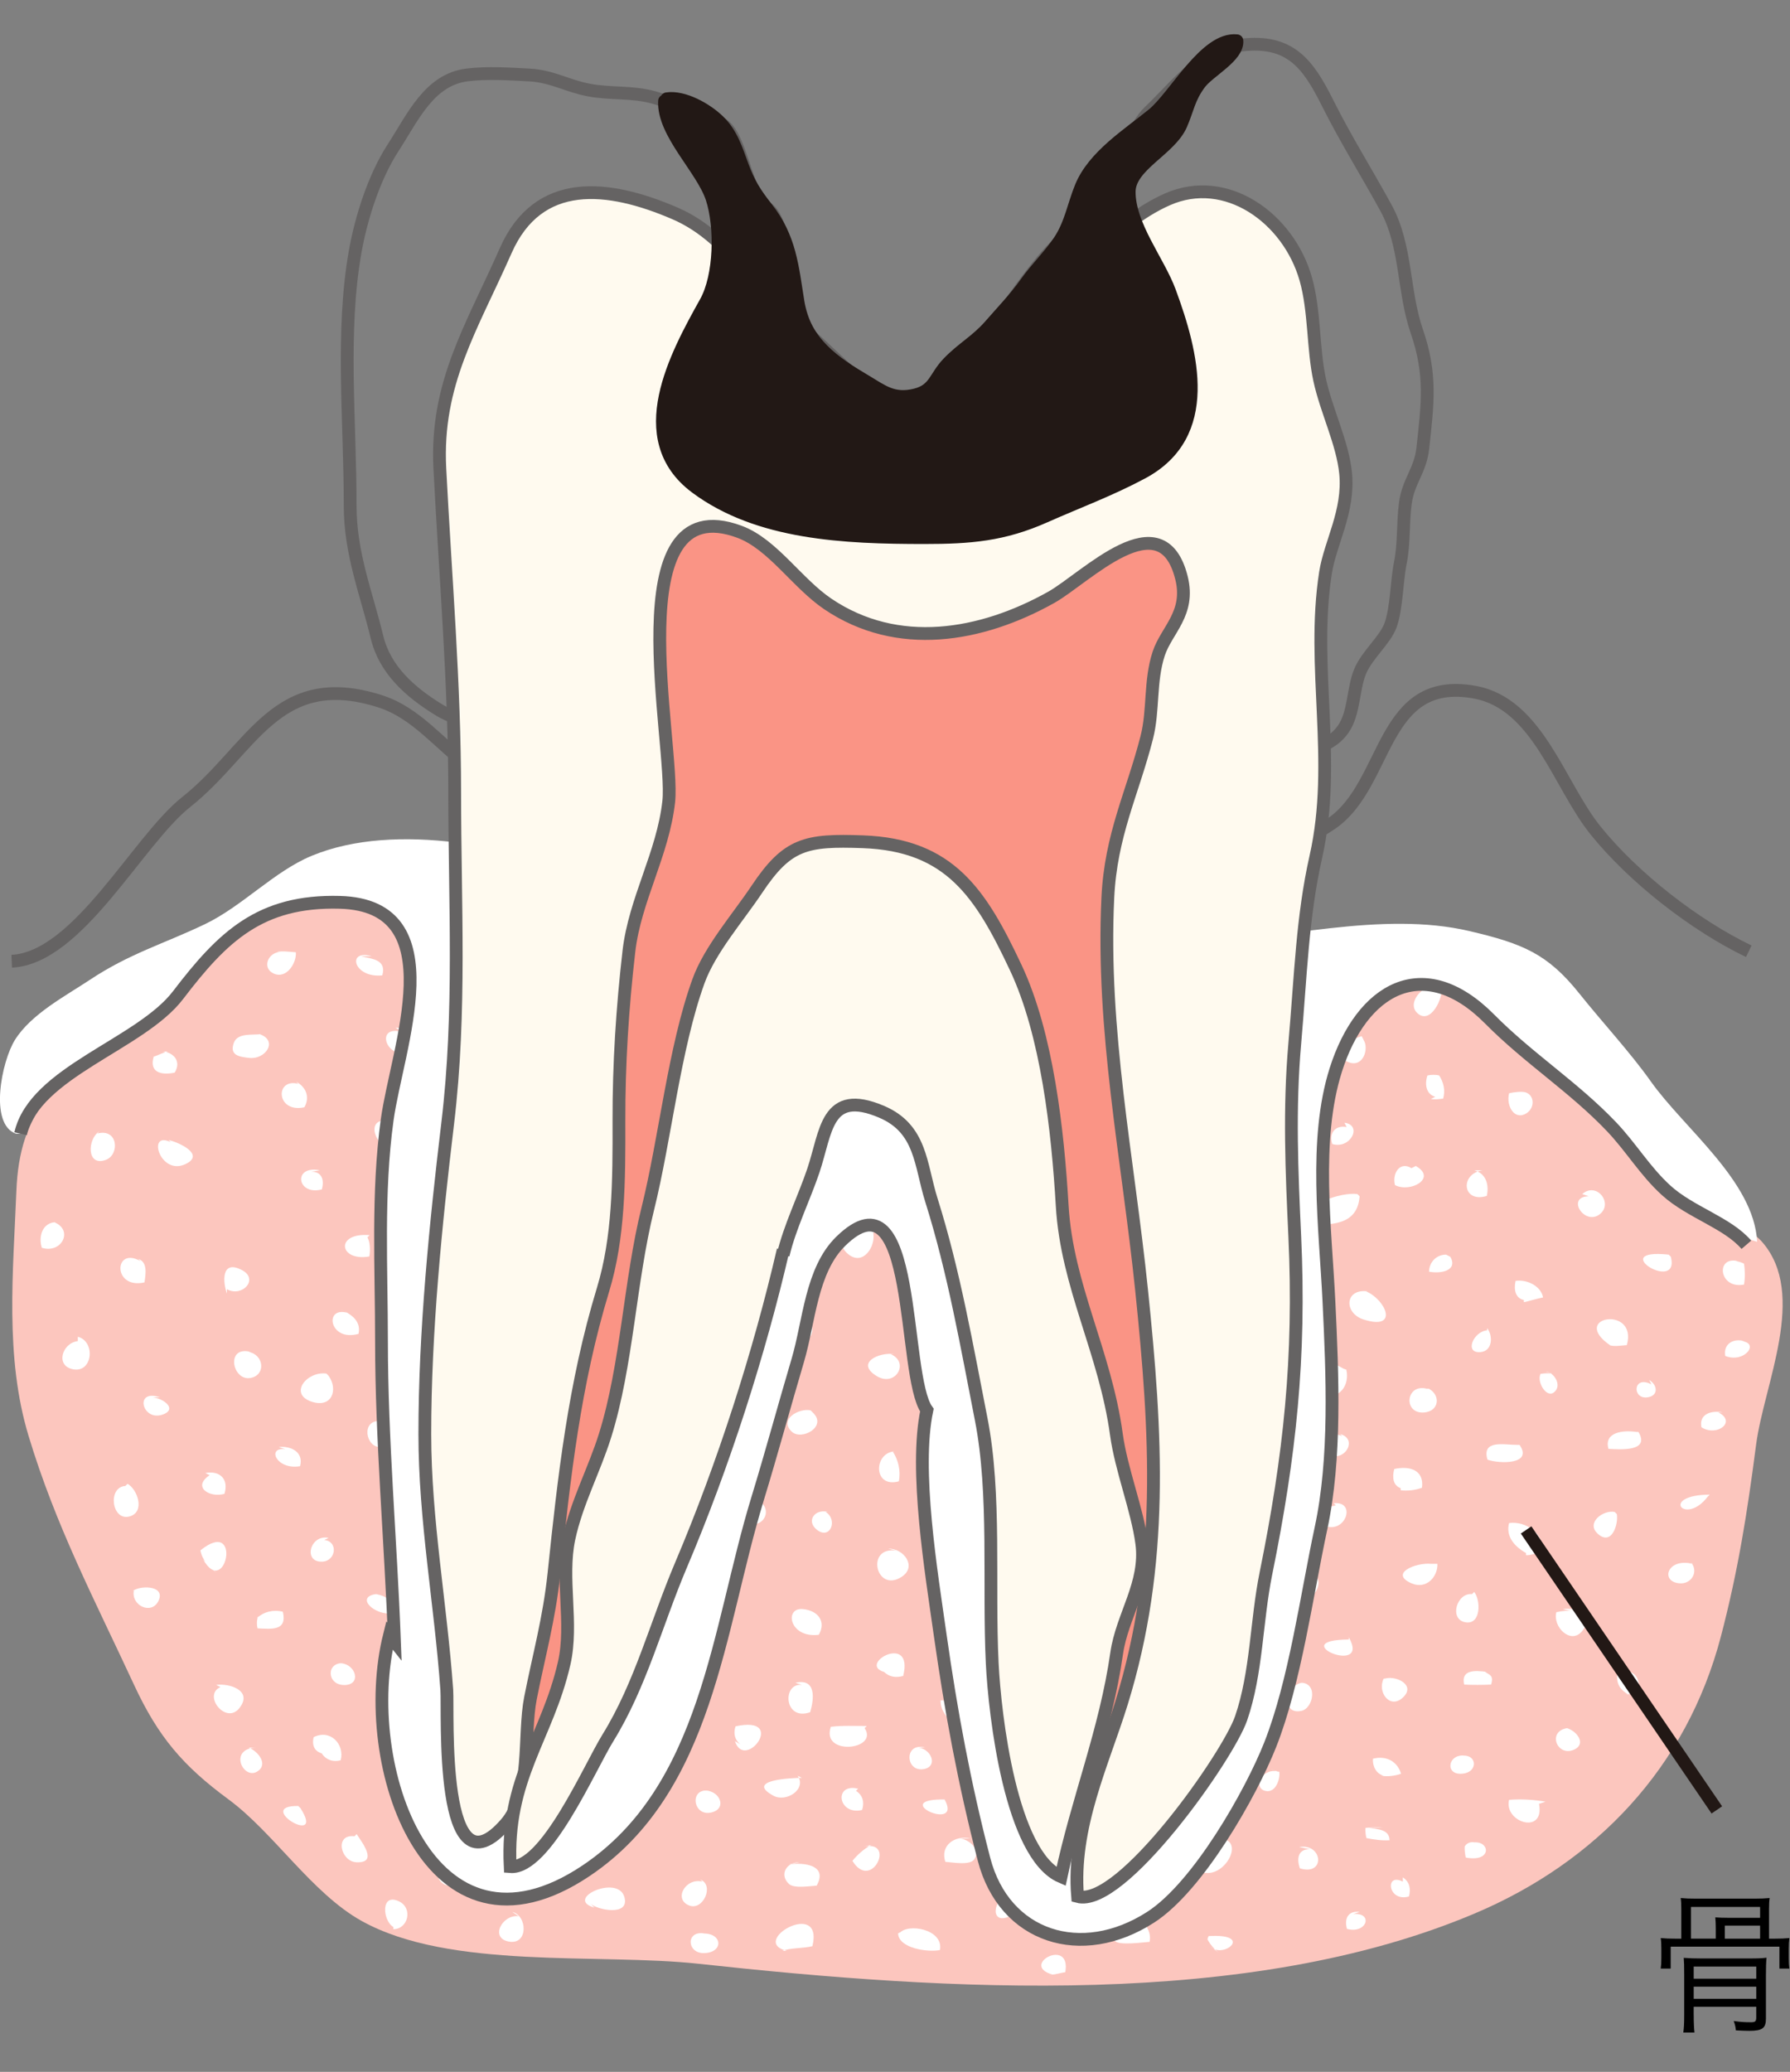 <?xml version="1.0" encoding="utf-8"?>
<!-- Generator: Adobe Illustrator 16.0.4, SVG Export Plug-In . SVG Version: 6.00 Build 0)  -->
<!DOCTYPE svg PUBLIC "-//W3C//DTD SVG 1.1//EN" "http://www.w3.org/Graphics/SVG/1.1/DTD/svg11.dtd">
<svg version="1.1" id="レイヤー_2" xmlns="http://www.w3.org/2000/svg" xmlns:xlink="http://www.w3.org/1999/xlink" x="0px"
	 y="0px" width="140.006px" height="162.005px" viewBox="0 0 140.006 162.005" enable-background="new 0 0 140.006 162.005"
	 xml:space="preserve">
<rect x="0" y="0" width="140.006" height="162.005" fill="#808080" stroke="none"/>
<g>
	<path fill="#FCC6BE" d="M122.974,85.683c2.424,2.232,4.779,4.548,7.278,6.696c1.901,1.633,6.224,3.186,7.574,4.732
		c3.577,4.096,0.144,11.126-0.472,15.854c-0.684,5.27-1.395,9.805-2.747,14.972c-2.693,10.29-9.802,17.681-19.25,21.678
		c-17.739,7.503-41.116,6.074-60.718,3.938c-7.79-0.849-19.445,0.495-26.35-3.347c-3.897-2.168-6.891-6.914-10.421-9.511
		s-5.487-4.867-7.378-8.942c-3.152-6.794-6.115-12.401-8.256-19.475c-1.869-6.17-1.202-12.831-0.952-19.168
		c0.244-6.18,2.975-8.612,8.294-12.013c3.642-2.329,5.941-5.61,9.16-8.182c6.645-5.309,11.326-2.172,16.912,1.75
		c6.281,4.41,10.608,10.497,18.99,11.795c7.993,1.237,15.453-6.028,22.851-2.638c3.354,1.537,4.073,3.221,8.293,3.018
		c4.795-0.231,6.743-1.083,10.385-3.621c3.588-2.501,8.902-9.216,13.753-8.836C115.21,74.797,119.223,82.227,122.974,85.683z"/>
	<path fill="#FFFFFF" d="M20.457,80.858c-0.723,0.094-1.871-0.114-2.165,0.677c-0.371,1.004,0.453,1.095,1.163,1.183
		c1.344,0.167,2.326-1.373,0.832-1.859"/>
	<path fill="#FFFFFF" d="M13.356,89.312c-1.904-0.956-0.841,2.707,1.19,1.694c1.505-0.75-0.568-1.689-1.361-1.863"/>
	<path fill="#FFFFFF" d="M4.396,95.567c-1.076,0.002-1.412,1.116-1.121,2.003c1.591,0.479,2.48-1.428,0.952-2.003"/>
	<path fill="#FFFFFF" d="M7.776,88.466c-0.938,0.55-1.037,2.817,0.52,2.22c1.067-0.409,0.954-2.485-0.688-2.051"/>
	<path fill="#FFFFFF" d="M10.988,98.61c-2.084-1.192-2.204,2.229,0.313,1.665c0.109-0.725,0.233-1.597-0.482-1.834"/>
	<path fill="#FFFFFF" d="M12.511,109.262c-2.031-0.706-1.406,1.878,0.176,1.359c1.36-0.446-0.115-1.465-1.021-1.359"/>
	<path fill="#FFFFFF" d="M17.752,101.146c-0.325-0.862-0.472-2.714,1.187-1.826c1.334,0.714-0.008,2.145-1.187,1.487"/>
	<path fill="#FFFFFF" d="M25.021,91.51c-2.139-0.432-1.809,2.005,0.151,1.495c0.269-0.931-0.17-1.579-1.167-1.326"/>
	<path fill="#FFFFFF" d="M27.22,102.668c-1.914-0.596-1.483,2.291,0.825,1.628c0.232-1.124-0.746-1.603-1.502-1.966"/>
	<path fill="#FFFFFF" d="M22.315,113.318c-1.488-0.194-0.695,1.649,1.156,1.327c0.298-1.107-0.72-1.604-1.664-1.496"/>
	<path fill="#FFFFFF" d="M16.906,122.955c-0.617-0.486-1.123-1.036-1.228-1.731c3.289-2.641,1.982,3.822,0.213,0.718"/>
	<path fill="#FFFFFF" d="M17.244,131.916c-1.421,0.632,0.428,2.978,1.478,1.647c1.083-1.369-0.77-1.96-1.815-1.816"/>
	<path fill="#FFFFFF" d="M9.806,116.192c-1.42,0.08-1.072,2.797,0.35,2.375c1.221-0.36,0.583-2.131-0.181-2.544"/>
	<path fill="#FFFFFF" d="M25.697,120.251c-1.435-0.302-2.021,1.909-0.507,1.859c1.113-0.035,1.274-1.612,0.169-1.69"/>
	<path fill="#FFFFFF" d="M26.881,130.057c-1.367-0.13-1.341,1.663,0,1.699c1.479,0.039,0.941-1.743-0.338-1.699"/>
	<path fill="#FFFFFF" d="M29.078,74.772c-1.988-0.587-1.441,1.729,0.824,1.496c0.351-1.253-0.812-1.286-1.669-1.496"/>
	<path fill="#FFFFFF" d="M31.445,80.689c-2.122-0.58-1.306,2.185,0.647,1.627c0.515-1.102,0.042-1.875-1.154-1.966"/>
	<path fill="#FFFFFF" d="M30.601,89.818c-1.174-0.084-2.084-2.34-0.34-2.197c1.383,0.113,1.822,2.669,0.001,2.367"/>
	<path fill="#FFFFFF" d="M23.33,84.747c-1.845-0.482-1.746,2.316,0.478,1.834c0.458-0.824,0.11-1.593-0.646-2.003"/>
	<path fill="#FFFFFF" d="M21.978,74.434c-1.021-0.009-1.531,1.275-0.552,1.698c1.01,0.438,1.792-0.879,1.711-1.672
		c-0.448-0.029-1.049-0.122-1.497-0.026"/>
	<path fill="#FFFFFF" d="M13.186,82.211c-0.351,0.03-0.805,0.319-1.163,0.405c-0.378,1.267,0.625,1.47,1.641,1.256
		c0.534-0.878-0.053-1.583-0.983-1.661"/>
	<path fill="#FFFFFF" d="M28.909,96.581c-2.717-0.233-2.41,2.079-0.024,1.666c0.1-0.514,0.049-1.152-0.144-1.496"/>
	<path fill="#FFFFFF" d="M19.611,105.711c-1.999-0.524-1.445,2.322,0.004,2.032c1.204-0.242,1.023-1.824-0.173-2.032"/>
	<path fill="#FFFFFF" d="M6.086,104.865c-1.223,0.14-1.797,1.947-0.352,2.207c1.533,0.274,1.744-2.196,0.352-2.545"/>
	<path fill="#FFFFFF" d="M29.754,111.121c-1.533-0.132-1.166,2.077,0,2.027c1.353-0.058,0.983-1.791-0.169-2.027"/>
	<path fill="#FFFFFF" d="M16.398,115.348c-1.406,0.932,0.02,1.797,1.158,1.458c0.354-1.137-0.35-1.845-1.496-1.627"/>
	<path fill="#FFFFFF" d="M10.481,124.309c-0.291,1.224,1.365,1.997,1.91,0.878c0.629-1.3-1.65-1.237-2.079-0.709"/>
	<path fill="#FFFFFF" d="M20.287,126.168c-0.171,0.275-0.25,0.722-0.144,1.157c1.08,0.052,2.348,0.223,1.979-1.301
		c-0.773-0.188-1.519,0.021-2.004,0.481"/>
	<path fill="#FFFFFF" d="M29.416,124.646c-1.683,0.224-0.081,1.741,1.35,1.496C30.928,125.21,30.205,124.8,29.416,124.646"/>
	<path fill="#FFFFFF" d="M30.77,116.362c-0.738,0.268-0.76,1.229-0.651,1.999c0.777,0.271,2.111,0.469,2.478-0.511
		c0.468-1.253-0.981-1.331-1.657-1.658"/>
	<path fill="#FFFFFF" d="M33.475,136.819c-1.287,0.048-3.284-0.209-2.848-1.835c1.829-0.438,2.562,0.216,2.848,2.004"/>
	<path fill="#FFFFFF" d="M25.529,137.157c-0.84-0.055-1.174-0.562-0.998-1.323c1.297-0.661,2.445,0.56,2.117,1.805
		c-0.78,0.217-1.389-0.198-1.627-0.819"/>
	<path fill="#FFFFFF" d="M20.287,136.65c-2.536-0.105-1.302,2.584-0.161,1.867c0.91-0.572,0.01-1.62-0.684-1.867"/>
	<path fill="#FFFFFF" d="M27.727,143.581c-1.596-0.193-1.092,2,0.174,2.037c1.675,0.05,0.447-1.506-0.005-2.205"/>
	<path fill="#FFFFFF" d="M23.33,141.215c-3.519-0.052,2.196,3.326,0.17,0.169"/>
	<path fill="#FFFFFF" d="M33.812,139.862c-1.642-0.352-1.768,1.721-0.216,1.867c1.397,0.133,1.422-1.493,0.216-1.698"/>
	<path fill="#FFFFFF" d="M25.529,107.402c-1.535-0.202-2.974,1.601-1.149,2.201c1.597,0.524,2.089-0.966,1.317-2.033"/>
	<path fill="#FFFFFF" d="M35.842,145.272c-1.785-0.491-2.467,2.543-0.009,2.197c2.051-0.288,1.117-1.785-0.16-2.197"/>
	<path fill="#FFFFFF" d="M30.77,150.683c-0.867-0.521-1.009-2.74,0.469-1.995c1.069,0.54,0.677,2.153-0.469,2.164"/>
	<path fill="#FFFFFF" d="M40.575,149.837c-1.302-0.177-2.317,1.758-0.714,1.99c1.472,0.213,1.381-2.058,0.207-2.328"/>
	<path fill="#FFFFFF" d="M50.213,141.384C44.655,141.217,52.04,144.662,50.213,141.384"/>
	<path fill="#FFFFFF" d="M46.493,149.161c-2.403-0.679,1.809-2.608,2.337-0.85c0.48,1.606-2.229,1.01-2.676,0.512"/>
	<path fill="#FFFFFF" d="M50.55,134.621c-2.809-0.358-0.905,2.931,1.5,2.304c0.312-1.294-1.168-1.91-1.837-2.473"/>
	<path fill="#FFFFFF" d="M57.144,123.632c-1.409-0.372-2.437,1.587-0.846,1.864c1.378,0.239,1.597-1.351,0.508-1.864"/>
	<path fill="#FFFFFF" d="M58.327,136.65c-0.778-0.339-1.025-0.97-0.795-1.665c4.101-0.887,0.731,3.573-0.05,1.157"/>
	<path fill="#FFFFFF" d="M54.945,147.132c-1.322-0.341-2.314,1.398-1.013,1.872c1.072,0.391,1.96-1.598,0.844-2.04"/>
	<path fill="#FFFFFF" d="M55.453,140.031c-1.552-0.271-1.273,2.025,0.174,1.694c1.367-0.313,0.585-1.901-0.682-1.694"/>
	<path fill="#FFFFFF" d="M63.399,110.276c-0.89-0.184-2.481,0.681-1.487,1.656c0.766,0.75,2.844-0.381,1.656-1.488"/>
	<path fill="#FFFFFF" d="M68.471,96.243c-0.891-0.114-3.603,0.621-2.125,1.825c1.174,0.958,2.161-0.639,1.957-1.656"/>
	<path fill="#FFFFFF" d="M68.979,89.312c-1.149-0.297-2.216,0.831-1.061,1.567c1.186,0.756,1.889-0.634,1.398-1.567"/>
	<path fill="#FFFFFF" d="M72.021,98.272c-0.392-0.068-0.819,0.049-1.158,0.231c-1.101,3.782,3.549,1.367,1.327-0.062"/>
	<path fill="#FFFFFF" d="M62.554,102.837c-1.484-0.317-1.656,1.736-0.339,2.033c1.43,0.32,1.852-1.465,0.508-1.864"/>
	<path fill="#FFFFFF" d="M69.992,105.88c-1.308-0.174-3.103,0.717-1.398,1.731c1.461,0.87,2.578-1.096,1.061-1.731"/>
	<path fill="#FFFFFF" d="M58.665,118.729c-1.242-0.379-0.585-2.228,0.684-1.397c1.293,0.843,0.087,2.521-1.19,1.566"/>
	<path fill="#FFFFFF" d="M54.776,129.38c-1.556-0.323-1.706,2.102,0,2.028c1.719-0.073,0.948-1.762-0.338-1.859"/>
	<path fill="#FFFFFF" d="M64.752,118.222c-1.022-0.264-1.727,0.713-0.854,1.398c1.029,0.81,1.667-0.769,0.685-1.398"/>
	<path fill="#FFFFFF" d="M70.161,113.488c-1.827-0.119-1.968,2.922,0.145,2.341c0.16-0.86-0.057-1.682-0.482-2.341"/>
	<path fill="#FFFFFF" d="M73.543,111.797c-0.412-0.443-0.592-1.047-0.485-1.664c1.305-0.396,2.021,0.591,1.809,1.804
		c-0.556,0.318-1.118,0.309-1.492-0.14"/>
	<path fill="#FFFFFF" d="M75.741,118.391c-1.223-0.085-1.975,2.227-0.672,2.371c1.18,0.13,1.174-1.598,0.841-2.371"/>
	<path fill="#FFFFFF" d="M70.161,121.265c-2.488-0.453-1.679,3.346,0.355,2.037c1.238-0.796,0.178-2.239-1.032-2.206"/>
	<path fill="#FFFFFF" d="M62.892,125.83c-1.587-0.26-1.215,2.294,1.154,1.998C64.63,126.789,63.988,125.971,62.892,125.83"/>
	<path fill="#FFFFFF" d="M74.728,124.984c-1.247-0.235-2.768,0.915-1.356,1.694c1.331,0.736,2.812-1.441,1.187-1.525"/>
	<path fill="#FFFFFF" d="M69.147,130.733c-2.113-0.622,2.35-3.105,1.497,0.312C70.052,131.214,69.528,131.108,69.147,130.733"/>
	<path fill="#FFFFFF" d="M62.723,131.747c-1.558-0.188-1.418,2.864,0.646,2.135c0.31-1.049,0.487-2.669-1.154-2.304"/>
	<path fill="#FFFFFF" d="M67.795,134.959c-0.935,0-1.901-0.049-2.811,0.063c-0.79,2.311,3.789,1.812,2.642,0.106"/>
	<path fill="#FFFFFF" d="M74.558,134.791c-0.447-0.489-1.005-0.979-0.99-1.835c1.271-0.034,2.198,1.1,2.147,2.32
		c-0.559,0.115-1.008-0.068-1.326-0.485"/>
	<path fill="#FFFFFF" d="M72.359,136.65c-1.641-0.454-1.563,1.874-0.166,1.689c1.188-0.156,0.71-1.545-0.341-1.689"/>
	<path fill="#FFFFFF" d="M62.723,139.018c-0.783-0.001-4.506,0.156-2.23,1.393c1.014,0.551,2.631-0.525,1.893-1.562"/>
	<path fill="#FFFFFF" d="M67.119,139.862c-1.939-0.47-1.58,2.116,0.312,1.665c0.191-0.624,0.049-1.155-0.48-1.496"/>
	<path fill="#FFFFFF" d="M74.051,140.707c-4.802-0.119,1.31,2.673-0.17,0"/>
	<path fill="#FFFFFF" d="M77.431,140.539c-0.459-0.407-0.698-0.913-0.649-1.496c1.045-0.281,1.852,0.889,1.602,1.808
		c-0.591,0.139-0.838-0.145-1.121-0.65"/>
	<path fill="#FFFFFF" d="M62.554,145.61c-1.056-0.02-1.616,0.983-0.849,1.698c0.415,0.387,1.664,0.16,2.171,0.136
		c0.896-1.618-0.984-1.827-2.167-1.665"/>
	<path fill="#FFFFFF" d="M75.91,143.751c-1.229-0.277-2.404,0.557-1.966,1.834c0.538,0.027,1.94,0.309,2.27-0.216
		c0.507-0.806-0.471-1.563-1.148-1.618"/>
	<path fill="#FFFFFF" d="M68.133,144.258c-0.568,0.329-1.054,0.745-1.46,1.246c1.511,2.472,3.484-1.793,0.785-1.077"/>
	<path fill="#FFFFFF" d="M61.539,152.542c-3.014-0.736,2.914-4.128,2.004-0.363c-0.742,0.179-1.726,0.121-2.342,0.363"/>
	<path fill="#FFFFFF" d="M71.514,151.021c-0.459-0.109-0.884-0.058-1.271,0.155c0.047,1.184,2.357,1.491,3.274,1.302
		c0.31-1.628-2.555-2.147-3.186-1.289"/>
	<path fill="#FFFFFF" d="M78.952,147.978c-1.329,0.55-1.534,2.554,0.004,1.871c1.042-0.462,0.434-1.708-0.679-1.533"/>
	<path fill="#FFFFFF" d="M55.114,151.189c-1.503-0.288-1.409,1.603,0.005,1.53c1.507-0.077,1.385-1.604-0.174-1.53"/>
	<path fill="#FFFFFF" d="M89.267,150.007c-0.812-0.209-2.983,0.573-2.088,1.74c0.313,0.407,2.259,0.119,2.737,0.093
		c0.133-0.653-0.178-1.254-0.649-1.664"/>
	<path fill="#FFFFFF" d="M82.335,154.402c-2.635-0.741,1.475-2.968,0.988-0.194c-0.419,0.062-0.903,0.24-1.326,0.194"/>
	<path fill="#FFFFFF" d="M95.521,143.751c-1.918,0.049-3.915,2.716-1.043,2.704c1.544-0.006,2.853-2.662,0.874-2.704"/>
	<path fill="#FFFFFF" d="M95.353,152.711c-0.381-0.296-0.685-0.652-0.911-1.068c0.016-0.091,0.046-0.176,0.092-0.256
		c3.593-0.214,1.142,1.839,0.143,0.817"/>
	<path fill="#FFFFFF" d="M99.916,138.51c-1.276-0.268-1.953,1.365-0.881,1.537c0.754,0.122,1.107-0.943,1.026-1.512
		c-0.283,0.002-0.411-0.153-0.65-0.194"/>
	<path fill="#FFFFFF" d="M102.453,144.596c-0.937-0.021-1.045,0.744-0.781,1.496c2.021,0.618,1.802-1.989-0.063-1.665"/>
	<path fill="#FFFFFF" d="M105.497,128.197c-5.12,0.04,1.778,2.937,0-0.17"/>
	<path fill="#FFFFFF" d="M108.201,138.848c-0.543-0.17-0.853-0.698-0.818-1.327c1.014-0.267,1.908,0.184,2.201,1.171
		c-0.403,0.153-1.044,0.252-1.551,0.156"/>
	<path fill="#FFFFFF" d="M108.201,142.905c-0.47-0.044-0.938-0.036-1.402,0.026c-0.026,0.208,0.025,0.592,0.076,0.794
		c0.599,0.119,1.199,0.208,1.809,0.169c-0.01-0.864-0.943-0.857-1.665-0.989"/>
	<path fill="#FFFFFF" d="M106.342,149.499c-0.894-0.114-1.218,0.519-0.989,1.326c1.58,0.423,2.08-1.319,0.482-1.157"/>
	<path fill="#FFFFFF" d="M115.472,144.089c-0.404-0.112-0.707-0.017-0.908,0.287c-0.025,0.182,0.028,0.689,0.085,0.871
		c2.373,0.454,1.804-1.87-0.021-0.989"/>
	<path fill="#FFFFFF" d="M109.723,147.132c-1.439-0.748-1.169,1.638,0.483,1.158c0.17-0.653,0.011-1.169-0.483-1.496"/>
	<path fill="#FFFFFF" d="M104.482,117.715c-1.024,0.106-2.119,1.507-0.505,1.689c1.413,0.16,1.992-2.048,0.336-1.858"/>
	<path fill="#FFFFFF" d="M101.945,131.578c-1.304-0.006-1.846,2.537-0.164,2.202c0.961-0.192,1.361-2.309-0.173-2.202"/>
	<path fill="#FFFFFF" d="M122.573,135.129c-1.572,0.243-0.796,2.242,0.515,1.694C124.081,136.406,123.412,135.402,122.573,135.129"
		/>
	<path fill="#FFFFFF" d="M120.881,140.877c-0.933-0.158-1.899-0.221-2.848-0.144c-0.429,1.763,2.81,2.771,2.342,0.312"/>
	<path fill="#FFFFFF" d="M116.316,130.733c-0.928-0.129-2.069-0.196-1.795,0.988c0.697,0.038,1.414,0.03,2.107,0
		c0.208-0.666-0.064-0.751-0.481-0.988"/>
	<path fill="#FFFFFF" d="M114.796,137.326c-1.537-0.423-1.912,1.572-0.339,1.353c1.249-0.175,1.039-1.699-0.338-1.353"/>
	<path fill="#FFFFFF" d="M109.047,131.24c-0.233-0.047-0.582-0.014-0.822,0.021c-0.513,1.017,0.454,2.392,1.465,1.508
		c1.107-0.971-0.427-1.749-1.319-1.529"/>
	<path fill="#FFFFFF" d="M127.645,132.593c-0.913-0.306-1.303-0.99-1.119-1.834c1.248-0.376,1.879,0.452,1.6,1.639
		c-0.285,0.029-0.699,0.097-0.988,0.025"/>
	<path fill="#FFFFFF" d="M132.377,122.279c-1.979-0.485-2.543,1.402-1.015,1.525c1.002,0.08,1.533-1.008,0.846-1.694"/>
	<path fill="#FFFFFF" d="M123.08,125.999c-0.325-0.106-1.011-0.023-1.35,0.062c-0.3,1.152,1.116,2.537,1.994,1.509
		c1.011-1.182-0.439-1.96-1.49-1.74"/>
	<path fill="#FFFFFF" d="M111.921,122.279c-1.183-0.114-3.289,0.757-1.517,1.525c1.162,0.504,2.062-0.516,2.024-1.525"/>
	<path fill="#FFFFFF" d="M115.135,124.646c-1.216-0.114-1.809,1.994-0.508,2.205c1.244,0.203,1.184-1.763,0.676-2.374"/>
	<path fill="#FFFFFF" d="M102.453,123.294c-1.392-0.34-2.005,2.094-0.208,1.69c0.786-0.177,1.424-1.779,0.208-1.859"/>
	<path fill="#FFFFFF" d="M104.313,107.063c-0.739,0.281-0.954,1.201-0.819,2.003c1.306,0.394,2.091-0.802,1.808-1.974
		c-0.32-0.065-0.537-0.306-0.819-0.367"/>
	<path fill="#FFFFFF" d="M109.554,116.362c-0.587-0.202-0.681-0.833-0.502-1.496c1.185-0.267,2.354,0.067,2.168,1.466
		c-0.537,0.192-1.089,0.258-1.666,0.199"/>
	<path fill="#FFFFFF" d="M119.359,121.435c-0.842-0.466-1.613-1.264-1.326-2.342c1.312-0.192,2.934,0.907,2.448,2.316
		c-0.366,0.037-0.771,0.22-1.122,0.194"/>
	<path fill="#FFFFFF" d="M126.292,118.222c-0.904-0.175-2.264,0.849-1.326,1.703c1.093,0.996,1.633-0.744,1.495-1.534"/>
	<path fill="#FFFFFF" d="M133.73,116.869c-3.966,0.025-1.943,2.482-0.169,0.169"/>
	<path fill="#FFFFFF" d="M134.745,110.444c-0.903-0.188-1.877,0.131-1.666,1.159c1.227,0.771,2.772-0.441,1.327-1.159"/>
	<path fill="#FFFFFF" d="M127.982,111.967c-0.986-0.153-2.556-0.003-2.173,1.326c0.982,0.05,3.26,0.217,2.343-1.326"/>
	<path fill="#FFFFFF" d="M118.684,112.98c-1.015,0.004-2.808-0.442-2.342,1.154c0.942,0.338,3.58,0.391,2.512-1.154"/>
	<path fill="#FFFFFF" d="M111.583,108.585c-1.654-0.414-1.846,2.018-0.17,1.858c1.158-0.11,1.281-1.352,0.339-1.858"/>
	<path fill="#FFFFFF" d="M104.989,112.305c-1.159-0.608-2.208,1.17-0.846,1.525c1.179,0.309,2.006-1.351,0.677-1.694"/>
	<path fill="#FFFFFF" d="M107.019,100.977c-1.859-0.268-1.931,1.707-0.359,2.201c2.795,0.881,1.727-1.559,0.19-2.201"/>
	<path fill="#FFFFFF" d="M106.173,93.369c-1.188-0.188-4.53,0.843-4.206,2.341c2.084,0.128,4.22,0.137,4.375-2.172"/>
	<path fill="#FFFFFF" d="M105.328,88.128c-0.906-0.167-1.397,0.482-1.121,1.327c1.433,0.428,2.383-1.486,0.952-1.665"/>
	<path fill="#FFFFFF" d="M116.316,104.021c-1.083,0.091-1.816,1.836-0.498,1.702c0.93-0.094,0.969-1.29,0.498-1.872"/>
	<path fill="#FFFFFF" d="M121.389,107.402c-0.301-0.036-0.599-0.027-0.896,0.025c-0.307,0.62,0.447,1.882,1.029,1.46
		c0.704-0.508,0.052-1.595-0.642-1.654"/>
	<path fill="#FFFFFF" d="M129.166,108.247c-1.438-0.754-1.532,1.157-0.335,1.018c0.915-0.107,0.821-0.974,0.166-1.356"/>
	<path fill="#FFFFFF" d="M136.436,104.865c-0.898-0.243-1.651,0.238-1.496,1.159c1.543,0.617,2.786-1.119,1.158-1.159"/>
	<path fill="#FFFFFF" d="M130.519,98.103c-4.942-0.511,0.905,3.08,0.169,0.17"/>
	<path fill="#FFFFFF" d="M125.953,105.204c-3.269-2.249,2.173-3.176,1.29-0.026C126.868,105.205,126.326,105.295,125.953,105.204"/>
	<path fill="#FFFFFF" d="M119.19,101.653c-0.644-0.147-0.806-0.76-0.65-1.495c0.912-0.139,1.996,0.416,2.151,1.293
		c-0.484,0.088-1.165,0.308-1.501,0.371"/>
	<path fill="#FFFFFF" d="M113.105,98.103c-0.77,0.002-1.316,0.594-1.332,1.332c0.928,0.181,2.27-0.077,1.669-1.162"/>
	<path fill="#FFFFFF" d="M124.263,93.538c-1.803,0.039-0.333,2.332,0.858,1.41c1.091-0.843-0.231-2.574-1.366-1.579"/>
	<path fill="#FFFFFF" d="M115.979,91.51c-1.814,0.237-1.628,2.592,0.312,2.003c0.191-0.861-0.051-1.768-0.989-2.003"/>
	<path fill="#FFFFFF" d="M112.26,85.761c-0.715-0.204-0.847-0.97-0.614-1.666c0.268-0.066,0.657-0.071,0.923,0
		c0.336,0.532,0.499,1.165,0.305,1.81c-0.278,0.029-0.673,0.092-0.952,0.026"/>
	<path fill="#FFFFFF" d="M106.512,81.027c-0.805,0.14-2.408,1.518-1.015,2.037c1.134,0.422,1.566-1.051,1.184-1.699"/>
	<path fill="#FFFFFF" d="M112.26,77.139c-0.922-0.197-2.271,1.27-1.403,2.079c1.032,0.96,2.073-1.215,1.884-2.053
		c-0.216-0.038-0.428-0.03-0.65-0.026"/>
	<path fill="#FFFFFF" d="M119.359,85.423c-0.33-0.106-0.987-0.024-1.324,0.063c-0.255,0.994,0.431,2.168,1.374,1.554
		c0.825-0.537,0.54-1.941-0.726-1.617"/>
	<path fill="#FFFFFF" d="M110.399,91.341c-0.924-0.566-1.525,0.431-1.289,1.327c1.209,0.622,3.314-0.545,1.627-1.496"/>
	<path fill="#FFFFFF" d="M135.929,98.61c-1.769-0.422-1.489,2.216,0.481,1.834c0.086-0.484,0.083-1.154-0.004-1.636
		c-0.217-0.107-0.413-0.172-0.646-0.198"/>
	<path fill="none" stroke="#656363" d="M0.916,75.162c5.194-0.249,9.847-9.439,13.646-12.447c5.168-4.091,7.034-10.475,15.16-7.882
		c2.885,0.92,4.653,3.391,7.076,5.136c4.731,3.408,9.37,3.308,15.15,4.698c11.149,2.684,25.319,6.327,37.251,6.212
		c2.709-0.026,5.277-1.404,7.475-2.717c2.314-1.385,5.249-2.213,7.523-3.804c4.437-3.102,3.79-11.594,11.173-10.229
		c4.918,0.91,6.551,7.239,9.432,10.813c2.969,3.686,7.771,7.419,11.98,9.439"/>
	<g>
		<path fill="#FFFFFF" d="M1.612,88.649c1.095-4.832,9.368-6.976,12.315-10.837c3.492-4.574,6.42-7.426,12.655-7.257
			c8.936,0.242,4.472,11.408,3.702,17.003c-0.787,5.714-0.445,11.628-0.445,17.376c0,7.541,0.718,15.545,1.014,23.398
			c-0.127-0.162-0.257-0.32-0.389-0.477c-2.533,10.129,3.129,26.634,15.377,18.422c9.523-6.386,10.301-18.908,13.399-29.04
			c1.127-3.685,2.083-7.238,3.158-10.865c0.9-3.038,1.042-7.045,3.358-9.31c6.023-5.891,4.775,10.467,6.74,13.199
			c-0.986,4.664,0.347,12.677,1.048,17.631c0.842,5.926,1.893,11.615,3.421,17.491c1.584,6.102,7.624,8.024,13.046,4.522
			c3.723-2.405,7.848-9.707,9.338-13.479c1.943-4.918,2.848-11.681,3.972-16.919c1.177-5.483,0.901-11.946,0.623-17.733
			c-0.272-5.703-1.203-12.624,0.532-18.103c2.019-6.371,6.877-9.199,12.043-3.982c3.043,3.073,6.562,5.299,9.528,8.413
			c1.532,1.606,2.607,3.458,4.279,4.979c1.826,1.66,4.768,3.36,7.11,4.018c-0.237-4.733-5.706-8.85-8.324-12.55
			c-1.583-2.238-3.834-4.669-5.556-6.829c-2.509-3.145-4.436-3.933-8.614-4.915c-6.855-1.61-14.867,0.661-21.792,1.005
			c-7.158,0.356-13.563-0.815-20.328-1.447c-8.152-0.761-18.544-0.421-26.056-3.53c-6.265-2.594-15.78-4.646-22.378-1.919
			c-2.951,1.22-5.428,3.948-8.374,5.357c-3.217,1.539-5.891,2.287-8.985,4.344c-1.897,1.262-4.592,2.67-5.859,4.697
			c-1.041,1.662-2.045,6.593,0.078,7.335"/>
		<path fill="none" stroke="#656363" d="M1.612,88.649c1.095-4.832,9.368-6.976,12.315-10.837c3.492-4.574,6.42-7.426,12.655-7.257
			c8.936,0.242,4.472,11.408,3.702,17.003c-0.787,5.714-0.445,11.628-0.445,17.376c0,7.541,0.718,15.545,1.014,23.398
			c-0.127-0.162-0.257-0.32-0.389-0.477c-2.533,10.129,3.129,26.634,15.377,18.422c9.523-6.386,10.301-18.908,13.399-29.04
			c1.127-3.685,2.083-7.238,3.158-10.865c0.9-3.038,1.042-7.045,3.358-9.31c6.023-5.891,4.775,10.467,6.74,13.199
			c-0.986,4.664,0.347,12.677,1.048,17.631c0.842,5.926,1.893,11.615,3.421,17.491c1.584,6.102,7.624,8.024,13.046,4.522
			c3.723-2.405,7.848-9.707,9.338-13.479c1.943-4.918,2.848-11.681,3.972-16.919c1.177-5.483,0.901-11.946,0.623-17.733
			c-0.272-5.703-1.203-12.624,0.532-18.103c2.019-6.371,6.877-9.199,12.043-3.982c3.043,3.073,6.562,5.299,9.528,8.413
			c1.532,1.606,2.607,3.458,4.277,4.978c1.89,1.719,4.783,2.52,6.27,4.252"/>
	</g>
	<path fill="none" stroke="#656363" d="M29.486,49.814c-0.819-3.395-2.098-6.516-2.098-10.274c0-6.679-0.722-13.573,0.39-19.854
		c0.458-2.593,1.465-5.817,2.962-8.123c1.55-2.383,2.816-5.327,5.792-5.703c1.525-0.193,3.335-0.081,4.87,0.004
		c1.813,0.1,2.947,0.857,4.661,1.178c1.74,0.326,3.363,0.104,5.073,0.58c1.755,0.488,3.417,1.445,5.075,1.961
		c1.817,0.565,2.063,5.804,3.754,6.684c1.675,0.871,2.166,8.903,3.538,10.088c1.784,1.543,6.255,6.384,8.56,5.738
		c2.759-0.774,9.208-13.308,12-13.859c3.479-0.688,3.367-7.158,5.833-9.509c2.039-1.944,4.198-4.834,7.176-5.197
		c3.846-0.468,5.243,1.479,6.766,4.526c1.428,2.856,3.088,5.49,4.58,8.227c1.612,2.96,1.316,6.499,2.398,9.628
		c1.154,3.336,0.857,5.635,0.468,9.152c-0.192,1.739-1.139,2.579-1.363,4.282c-0.214,1.63-0.08,3.125-0.394,4.677
		c-0.291,1.444-0.282,3.528-0.765,4.871c-0.416,1.158-1.867,2.335-2.396,3.65c-0.549,1.371-0.438,3.234-1.308,4.477
		c-1.281,1.829-3.792,1.795-5.861,1.791c-17.309-0.04-34.684-1.982-51.973-2.73c-2.073-0.089-4.191-0.312-6.207-0.19
		c-2.721,0.166-4.284,1.104-6.756-0.427C32.094,54.12,30.108,52.392,29.486,49.814z"/>
	<path fill="#FA9485" d="M42.259,56.291c-1.098,5.954-0.666,11.736-1.245,17.722c-0.587,6.069-2.612,12.15-3.114,18.277
		c-0.468,5.735,1.254,11.783,0.517,17.236c-1.018,7.523-2.477,16.004-1.295,24.42c0.324,2.309,0.187,7.203,3.428,7.492
		c2.793,0.249,3.147-4.824,3.927-7.124c4.275-12.626,8.186-26.117,12.11-39.309c1.457-4.897,4.631-13.662,11.29-12.456
		c8.655,1.567,11.326,13.916,12.824,21.42c1.631,8.174-0.776,16.592-0.366,24.829c0.301,6.051,4.152,7.848,5.128,13.275
		c6.112,1.789,7.002-17.861,7.308-21.377c0.741-8.505,4.495-20.143,1.637-28.688c5.823-7.376,1.056-17.584,1.479-25.849
		c0.211-4.123,0.41-8.292,0.78-12.399c0.243-2.69,2.593-7.795,0.902-10.628c-4.301-7.206-17.98-6.512-24.942-6.513
		c-6.51-0.001-13.284-0.971-19.544-0.778c-1.08,0.033-2.153,0.102-3.228,0.22c-0.491,0.054-0.983,0.104-1.476,0.144
		c-0.356,0.029-0.698,0.063-1.042,0.011c-0.584-0.089-0.804-0.112-1.126,0.373c-0.216,0.324-0.412,0.657-0.593,1.001
		c-0.381,0.727-0.688,1.492-0.944,2.271c-0.563,1.707-0.896,3.485-1.148,5.263c-0.499,3.517-0.598,7.084-1.167,10.591
		C42.328,55.908,42.295,56.1,42.259,56.291z"/>
	<g>
		<path fill="#FFFAEF" stroke="#656363" d="M33.228,112.138c0.001,6.71,1.243,13.316,1.718,19.994
			c0.123,1.73-0.636,16.494,4.617,10.464c2.062-2.367,1.351-6.881,1.928-9.815c0.651-3.318,1.468-6.202,1.84-9.754
			c0.777-7.453,1.595-14.825,3.835-22.183c1.236-4.058,1.258-8.477,1.245-13.225c-0.011-4.407,0.27-8.813,0.779-13.233
			c0.464-4.033,2.665-7.623,3.116-11.711c0.487-4.427-4.188-24.711,5.544-21.089c2.581,0.961,4.492,4.015,6.902,5.642
			c5.444,3.677,11.98,2.556,17.473-0.521c2.693-1.51,8.64-7.717,10.187-1.521c0.694,2.785-1.174,4.076-1.783,5.927
			c-0.705,2.135-0.388,4.422-0.933,6.55c-1.118,4.38-2.811,7.603-3.046,12.526c-0.499,10.421,1.573,20.37,2.638,30.667
			c1.161,11.235,1.802,21.417-1.566,32.302c-1.448,4.677-3.89,9.692-3.436,15.134c3.413,0.926,11.768-10.962,12.789-13.934
			c1.229-3.572,1.186-7.606,1.938-11.31c1.874-9.234,2.7-16.896,2.258-26.388c-0.235-5.049-0.448-9.949,0-15.053
			c0.47-5.354,0.587-9.901,1.652-14.622c1.684-7.468-0.395-14.841,0.752-22.198c0.366-2.348,1.865-4.802,1.574-7.775
			c-0.233-2.373-1.504-4.874-2.032-7.312c-0.531-2.445-0.375-5.37-1.082-7.873c-1.352-4.781-6.235-8.269-10.824-6.239
			c-4.582,2.024-7.344,6.663-12.052,8.677c-4.317,1.847-4.828,14.083-16.181,2.73c-3.499-3.498-5.695-8.333-10.297-10.315
			c-5.218-2.247-10.674-2.866-13.227,2.919c-2.666,6.043-5.494,10.376-5.152,17.033c0.432,8.409,1.162,16.871,1.162,25.293
			c0,8.782,0.501,17.155-0.544,25.892C34.071,95.739,33.227,104.14,33.228,112.138z"/>
		<path fill="#FFFAEF" stroke="#656363" d="M61.257,97.741c-1.863,8.051-4.671,16.817-7.992,24.634
			c-1.955,4.604-3.15,9.361-5.719,13.517c-1.434,2.318-4.867,10.298-7.642,10.064c-0.351-6.923,2.89-10.072,4.224-15.904
			c0.707-3.097-0.285-6.63,0.369-9.731c0.595-2.813,1.976-5.35,2.832-8.087c1.717-5.485,1.933-12.065,3.332-17.691
			c1.378-5.548,2.067-12.55,3.967-17.814c0.897-2.485,3.081-4.96,4.576-7.201c2.388-3.576,3.837-3.869,8.283-3.709
			c6.806,0.244,9.221,4.025,11.96,9.841c2.461,5.227,3.286,12.729,3.633,18.618c0.368,6.291,3.359,11.438,4.24,17.888
			c0.377,2.751,1.639,5.889,1.987,8.524c0.414,3.125-1.546,5.643-1.966,8.586c-0.864,6.056-3.084,11.458-4.351,17.467
			c-3.927-1.701-5.185-12.641-5.383-16.689c-0.3-6.123,0.286-13.248-0.864-19.086c-1.119-5.689-2.133-11.547-3.894-17.129
			c-0.871-2.765-0.773-5.583-3.905-6.911c-4.349-1.844-4.302,1.568-5.33,4.616c-0.722,2.134-1.849,4.408-2.358,6.587"/>
	</g>
	<path fill="#221815" stroke="#221815" stroke-linecap="round" stroke-linejoin="round" d="M51.979,7.896
		c-0.141,2.492,2.955,5.3,3.711,7.61c0.728,2.226,0.65,6.077-0.485,8.114c-2.314,4.15-5.901,10.666-0.778,14.488
		c4.88,3.64,11.64,3.929,17.87,3.929c3.589,0,6.167-0.206,9.43-1.657c2.515-1.118,5.094-2.068,7.607-3.413
		c5.589-2.989,3.928-9.34,2.154-14.156c-0.875-2.376-3.177-5.173-3.168-7.817c0.007-2.062,3.188-3.275,4.051-5.245
		c0.518-1.181,0.614-2.098,1.48-3.244c0.716-0.95,3-2.095,2.894-3.317c-2.438-0.272-4.851,4.355-6.567,5.755
		c-1.953,1.593-4.628,3.261-5.618,5.672c-0.582,1.417-0.814,2.915-1.692,4.225c-0.729,1.088-1.801,2.143-2.619,3.287
		c-0.861,1.207-1.792,2.162-2.788,3.305c-1.098,1.258-2.158,1.772-3.301,2.96c-1.045,1.087-1.025,2.109-2.573,2.49
		c-1.725,0.425-2.601-0.324-3.838-1.056c-2.475-1.462-4.818-3.021-5.326-6.175c-0.452-2.819-0.621-5.05-2.456-7.384
		c-0.928-1.181-1.411-1.961-1.905-3.302c-0.471-1.28-0.828-2.504-1.859-3.507c-0.937-0.912-2.73-1.936-4.053-1.732"/>
	<g>
		<g>
			<path d="M138.818,151.59c0.48,0,0.756-0.012,1.14-0.048c-0.036,0.276-0.048,0.492-0.048,0.84v0.695
				c0,0.384,0.012,0.611,0.048,0.852h-0.779v-1.715h-8.504v1.715h-0.779c0.036-0.264,0.048-0.479,0.048-0.852v-0.695
				c0-0.336-0.012-0.588-0.048-0.84c0.384,0.036,0.66,0.048,1.14,0.048h0.468v-2.326c0-0.349-0.013-0.612-0.048-0.852
				c0.371,0.035,0.684,0.048,1.187,0.048h4.594c0.492,0,0.792-0.013,1.176-0.048c-0.036,0.239-0.048,0.468-0.048,0.852v2.326
				H138.818z M132.475,157.562c0,0.612,0.023,1.044,0.06,1.367h-0.876c0.049-0.3,0.072-0.707,0.072-1.379v-3.143
				c0-0.707-0.012-1.031-0.036-1.319c0.432,0.036,0.815,0.048,1.355,0.048h3.838c0.611,0,0.924-0.012,1.283-0.06
				c-0.036,0.384-0.048,0.756-0.048,1.403v3.358c0,0.755-0.275,0.959-1.308,0.959c-0.252,0-0.552-0.012-1.043-0.036
				c-0.024-0.275-0.061-0.432-0.168-0.731c0.54,0.072,0.827,0.096,1.355,0.096c0.323,0,0.407-0.071,0.407-0.371v-0.84h-4.893
				V157.562z M134.201,150.786c0-0.3-0.012-0.6-0.036-0.863c0.324,0.024,0.588,0.036,1.02,0.036h2.482v-0.852h-5.409v2.482h1.943
				V150.786z M137.367,154.721v-0.948h-4.893v0.948H137.367z M137.367,156.291v-0.947h-4.893v0.947H137.367z M137.667,151.59v-1.02
				h-2.758v1.02H137.667z"/>
		</g>
		<line fill="none" stroke="#221815" x1="119.366" y1="119.63" x2="134.283" y2="141.522"/>
	</g>
</g>
</svg>
